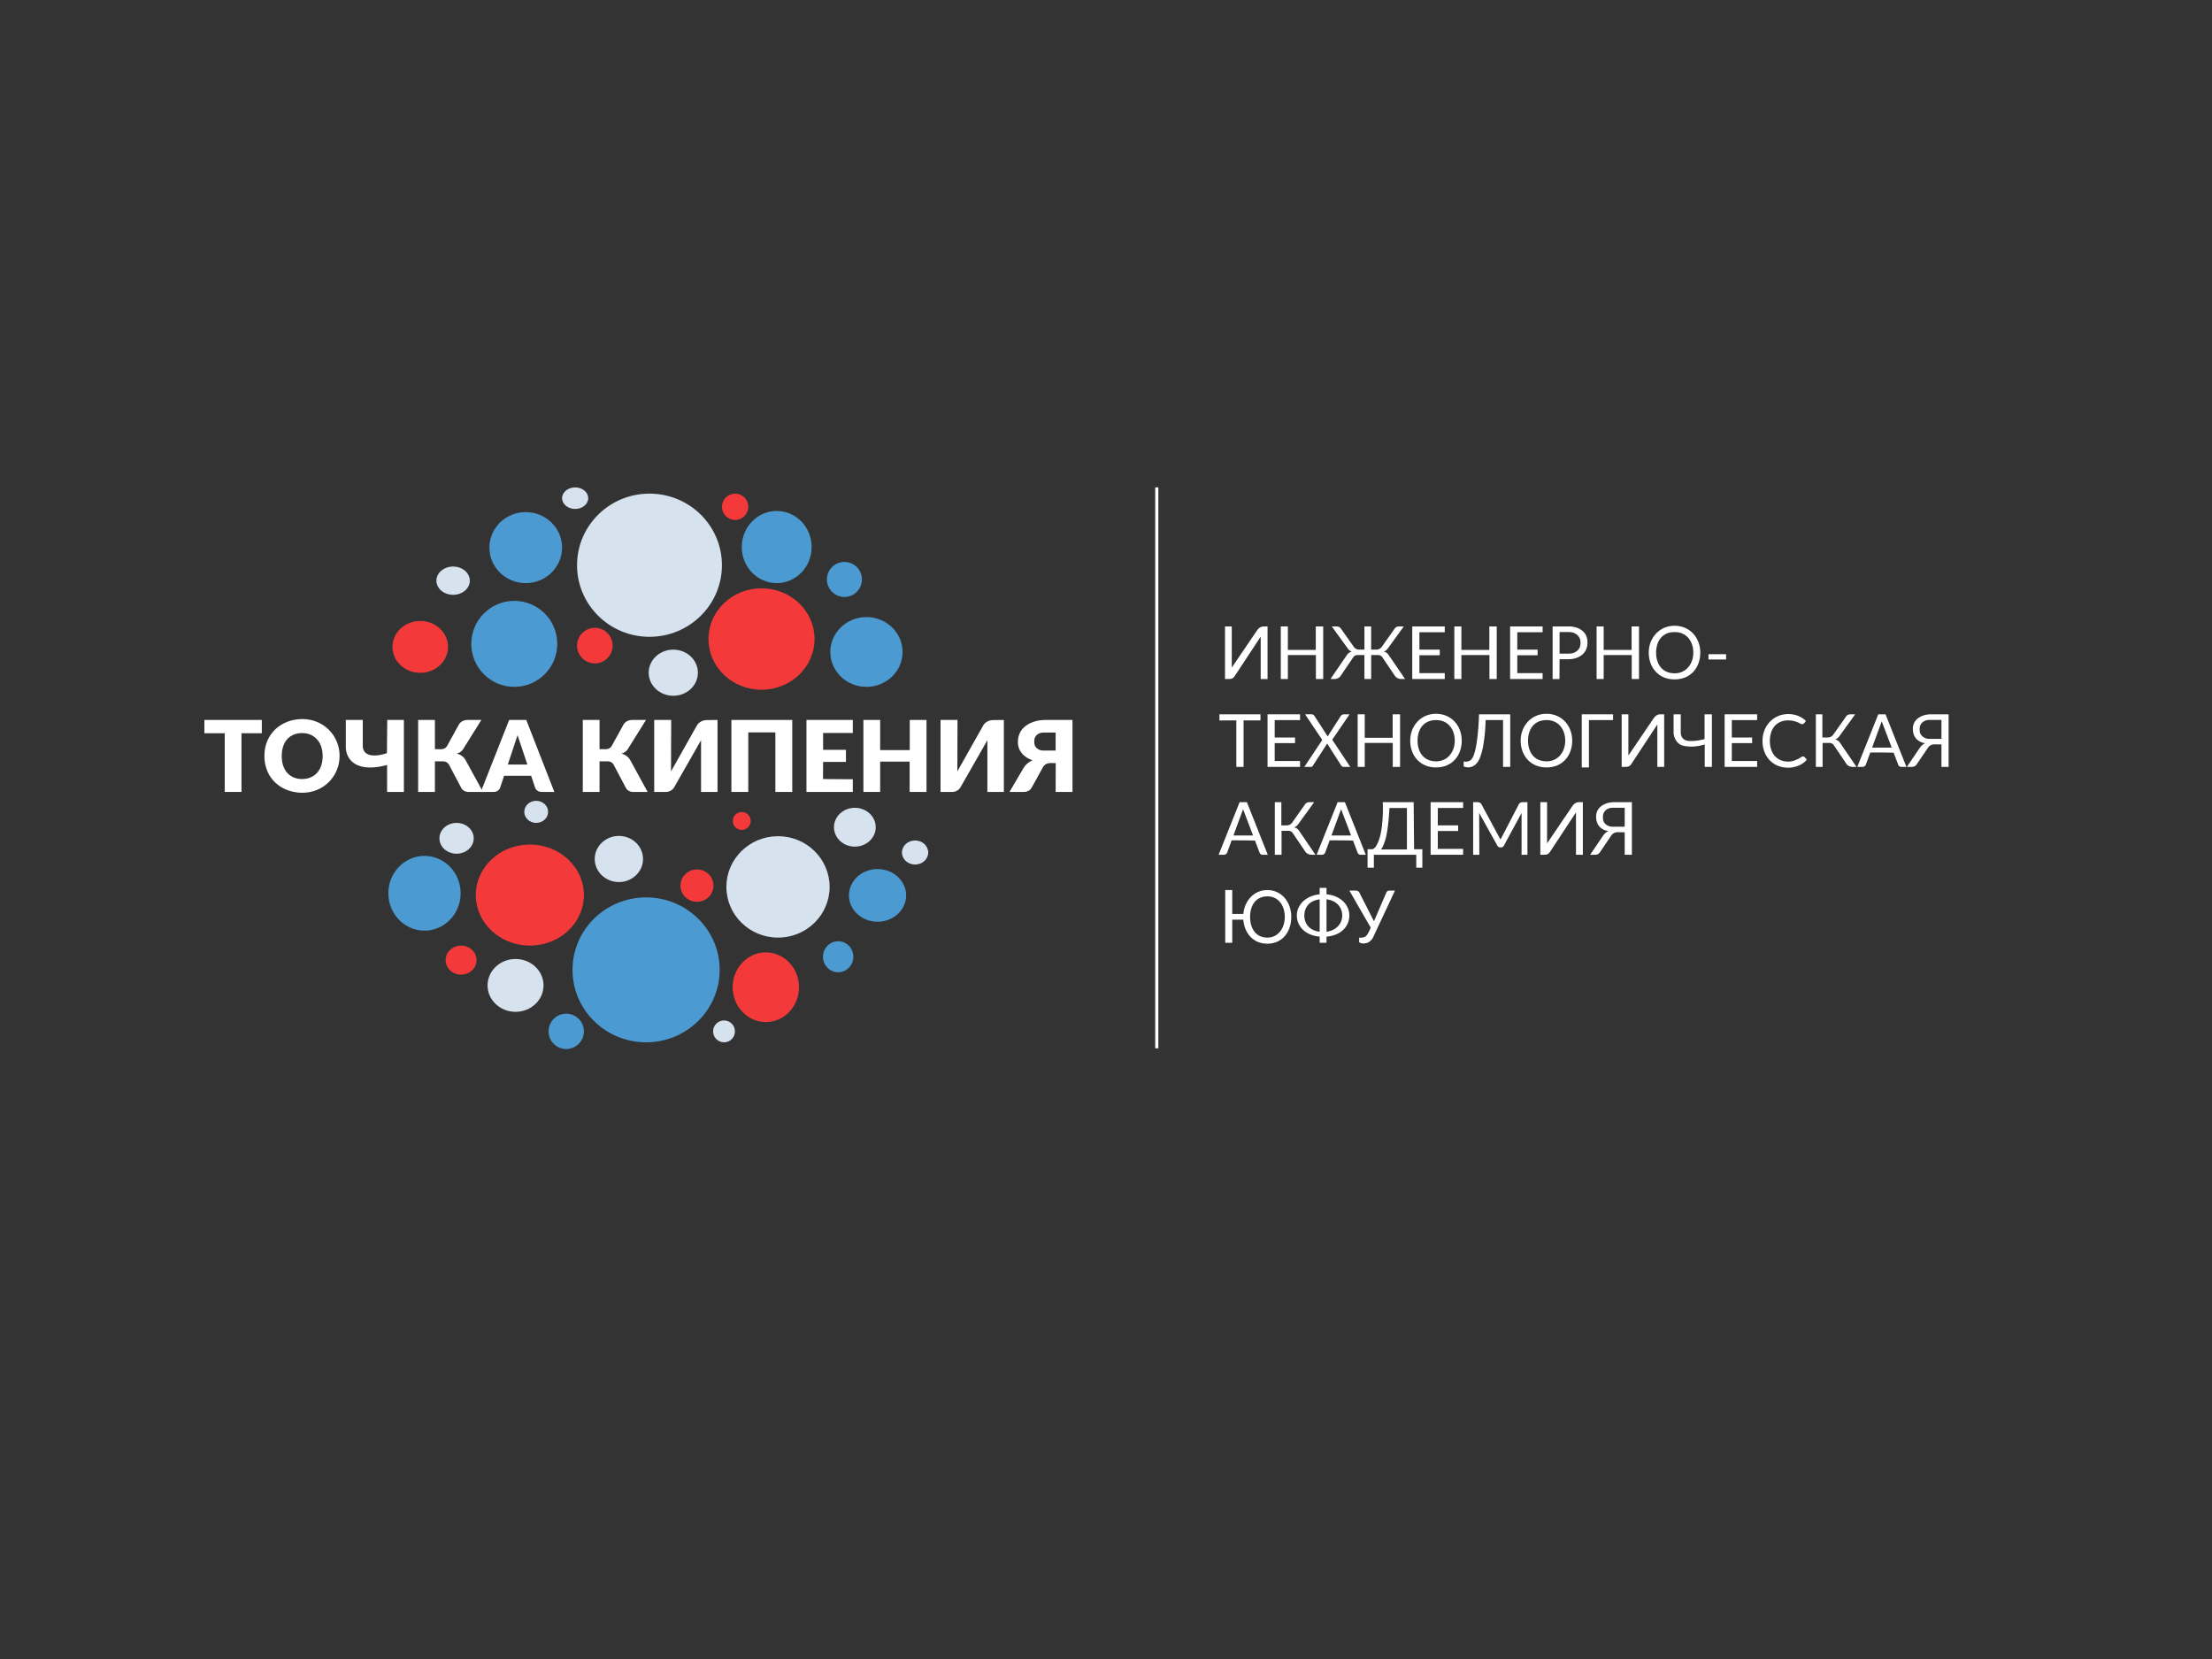 <svg xmlns="http://www.w3.org/2000/svg" viewBox="0 0 11339.04 8504.16"><rect x="0" y="0" width="11339.04" height="8504.16" fill="#333333" stroke="none"/><defs>
    <style>
        .cls-2{fill:#d6e2ee;}
        .cls-3{fill:#f4393a;}
        .cls-4{fill:#4b9ad2;}
        .cls-5{fill:#ffffff;}
        .cls-6{fill:#403d3f;}
        .cls-6{stroke:#ffffff;stroke-miterlimit:10;stroke-width:16px;}
    </style></defs><title>pointРесурс 3</title><g id="Слой_2" data-name="Слой 2"><g id="Слой_2-2" data-name="Слой 2"><ellipse class="cls-2" cx="3329.39" cy="2897.39" rx="371.38" ry="367.02"/><ellipse class="cls-2" cx="3451.36" cy="3448.43" rx="126.12" ry="118.27"/><ellipse class="cls-2" cx="2948.31" cy="2553.7" rx="66.99" ry="55.27"/><ellipse class="cls-2" cx="2322.68" cy="2976.65" rx="85.61" ry="72.47"/><ellipse class="cls-2" cx="3988.16" cy="4546.39" rx="264.58" ry="259.94"/><ellipse class="cls-2" cx="3172.49" cy="4403.32" rx="123.84" ry="118.23"/><ellipse class="cls-2" cx="2748.56" cy="4161.65" rx="61.1" ry="56.62"/><ellipse class="cls-2" cx="2340.47" cy="4297.23" rx="87.89" ry="78.96"/><ellipse class="cls-2" cx="2642.77" cy="5051.33" rx="143.47" ry="135.43"/><circle class="cls-2" cx="3711.49" cy="5287.02" r="56.03"/><ellipse class="cls-2" cx="4690.87" cy="4370.07" rx="67.29" ry="61.72"/><ellipse class="cls-2" cx="4382.06" cy="4240.42" rx="107.04" ry="99.58"/><ellipse class="cls-3" cx="2716.07" cy="4588.24" rx="277.12" ry="258.99"/><ellipse class="cls-3" cx="2363.59" cy="4921.78" rx="79.2" ry="74.56"/><ellipse class="cls-3" cx="3925.81" cy="5060.65" rx="170.08" ry="178.58"/><ellipse class="cls-3" cx="3572.81" cy="4539.83" rx="84.7" ry="82.92"/><circle class="cls-3" cx="3802.4" cy="4208.35" r="45.91"/><ellipse class="cls-3" cx="3903.65" cy="3275.78" rx="271.95" ry="259.95"/><circle class="cls-3" cx="3049.25" cy="3309.5" r="91.24"/><ellipse class="cls-3" cx="2154.27" cy="3316.1" rx="142.42" ry="132.92"/><circle class="cls-3" cx="3768.29" cy="2597.88" r="67.51"/><circle class="cls-4" cx="2636.28" cy="3300.52" r="220.43"/><ellipse class="cls-4" cx="2695.03" cy="2807.15" rx="186.29" ry="182.01"/><ellipse class="cls-4" cx="3981.49" cy="2804.21" rx="179.09" ry="184.95"/><circle class="cls-4" cx="4328.6" cy="2970.37" r="89.74"/><ellipse class="cls-4" cx="4441.51" cy="3342.11" rx="185.24" ry="178.85"/><ellipse class="cls-4" cx="4498.43" cy="4589.89" rx="146.63" ry="135.06"/><ellipse class="cls-4" cx="4296.52" cy="4904.45" rx="77.82" ry="79.55"/><ellipse class="cls-4" cx="3311.96" cy="4971.62" rx="377.17" ry="371.43"/><circle class="cls-4" cx="2902.6" cy="5286.89" r="90.59"/><ellipse class="cls-4" cx="2176.04" cy="4579.01" rx="185.32" ry="191.66"/><polygon class="cls-5" points="1047.7 3758.67 1151.98 3758.67 1151.98 4059.65 1237.86 4059.65 1237.86 3758.67 1342.14 3758.67 1342.14 3690.55 1047.7 3690.55 1047.7 3758.67"/><path class="cls-5" d="M1772.64,3690.55V3827.2c0,14.2,2.21,28.43,7.72,41.8,43.07,104.48,203.91,52,203.91,52v138.65h86.16v-369.1h-85.32l-1.67,170.3s-103.43,37.93-121.66-21.65a57.67,57.67,0,0,1-2.14-16.92V3690.55Z"/><path class="cls-5" d="M2143.48,3690.55v369.1h85.88v-157h41.92c12.85,0,24.53,6.49,29.89,16.61l63.49,120c6.58,12.44,20.94,20.42,36.74,20.42h74.44l-89.27-163.46c-8.83-16.17-25.27-28.25-45.12-33.17h0c13.89-3.39,25.59-11.54,32.4-22.57l93.63-149.9h-71.35c-17.91,0-34.4,8.44-43,22l-61.6,111.64c-5.58,10.12-17.43,16.51-30.38,16.4l-31.75-.29V3690.55Z"/><path class="cls-5" d="M2987.49,3690.55v369.1h85.87v-157h41.92c12.86,0,24.53,6.49,29.89,16.61l63.49,120c6.59,12.44,20.94,20.42,36.74,20.42h74.45l-89.28-163.46c-8.83-16.17-25.27-28.25-45.12-33.17h0c13.9-3.39,25.6-11.54,32.41-22.57l93.62-149.9h-71.35c-17.91,0-34.39,8.44-43,22l-61.59,111.64c-5.59,10.12-17.44,16.51-30.39,16.4l-31.75-.29V3690.55Z"/><path class="cls-5" d="M2697.79,3690.55H2610l-145.55,369.1h66c15.42,0,29-8.84,33.24-21.68L2584,3976.8h138.77l20.48,61.11c4.31,12.88,17.93,21.74,33.42,21.74h65ZM2603.14,3919h0L2653,3768.82,2703.36,3919Z"/><path class="cls-5" d="M3353.58,3690.55v369.1h58.6c18.42,0,35.24-9.05,43.4-23.35l138.07-241.88v265.23h84.49v-369.1l-55.22.67c-21.6.27-41.19,11-50.66,27.85l-132.52,235.26.84-263.78Z"/><path class="cls-5" d="M4821.32,3690.55v369.1h58.6c18.41,0,35.23-9.05,43.4-23.35l138.07-241.88v265.23h84.48v-369.1l-55.22.67c-21.59.27-41.18,11-50.65,27.85l-132.52,235.26.84-263.78Z"/><polygon class="cls-5" points="3749.24 4059.65 3835.81 4059.65 3835.81 3754.32 3974.67 3754.32 3974.67 4059.65 4061.24 4059.65 4061.24 3690.55 3749.24 3690.55 3749.24 4059.65"/><polygon class="cls-5" points="4371.58 3994.55 4371.58 4059.65 4134.02 4059.65 4134.02 3690.55 4371.58 3690.55 4371.58 3757.22 4219.34 3757.22 4219.34 3843.82 4336.44 3843.82 4336.44 3905.78 4219.34 3905.78 4218.92 3993.47 4371.58 3994.55"/><polygon class="cls-5" points="4511.82 3845.15 4511.82 3690.55 4425.95 3690.55 4425.95 4059.65 4511.82 4059.65 4511.82 3904.09 4662.95 3904.09 4662.95 4059.65 4749.39 4059.65 4749.39 3690.55 4663.51 3690.55 4663.51 3845.15 4511.82 3845.15"/><path class="cls-5" d="M1550.48,3686c-107.78,0-195.15,74.17-195.15,188.91,0,116.43,87.37,188.9,195.15,188.9s190.38-84.58,190.38-188.9S1658.25,3686,1550.48,3686Zm-1.33,307.52c-57.93,0-104.88-37.69-104.88-117.89,0-81.16,47-117.88,104.88-117.88S1654,3799.25,1654,3875.58C1654,3953.85,1607.07,3993.47,1549.15,3993.47Z"/><path class="cls-5" d="M5360.06,3690.55c-21.81,0-43.61,3.09-63.8,10.24-35.19,12.46-76.62,40-78.45,100.39-2.23,73.92,74.73,96.14,74.73,96.14-19.93,8.79-36.09,22.86-46.15,40.17l-71.52,122.16h69.85c23.26,0,37-7.82,46.15-26.33L5344.4,3936c7.93-16.61,23.19-25.14,43.93-24.53l23.54.38-.55,147.83h86.43v-369.1Zm51.26,157H5348c-25.4,0-46-17.83-46-39.83V3795.2c0-22,20.62-39.91,46.07-39.91h63.23Z"/><line class="cls-6" x1="5929.78" y1="2498.34" x2="5929.78" y2="5373.69"/><path class="cls-5" d="M6279.6,3211.19v269.58H6300c14.58,0,22.57-4.16,29.49-15.38l133-202v217.41h35.11V3211.19h-20.79c-13.7,0-25.27,8.66-32.16,19l-130.43,192.06V3211.19Z"/><path class="cls-5" d="M8312.89,3661.63v269.58h20.38c14.57,0,22.56-4.17,29.48-15.38l133-202v217.42h35.11V3661.63H8510c-13.7,0-25.27,8.66-32.16,19l-130.42,192.07V3661.63Z"/><path class="cls-5" d="M7896,4112.06v269.58h20.37c14.57,0,22.56-4.16,29.49-15.38l132.95-202v217.42h35.12V4112.06h-20.79c-13.7,0-25.27,8.66-32.16,19l-130.43,192.06V4112.06Z"/><polygon class="cls-5" points="6565.53 3211.19 6565.53 3480.77 6601.76 3480.77 6601.76 3357.93 6745.56 3357.93 6745.56 3480.77 6782.9 3480.77 6782.9 3211.19 6745 3211.19 6745 3331.6 6601.76 3331.6 6601.76 3211.19 6565.53 3211.19"/><polygon class="cls-5" points="7455.09 3211.19 7455.09 3480.77 7491.32 3480.77 7491.32 3357.93 7635.13 3357.93 7635.13 3480.77 7672.47 3480.77 7672.47 3211.19 7634.57 3211.19 7634.57 3331.6 7491.32 3331.6 7491.32 3211.19 7455.09 3211.19"/><polygon class="cls-5" points="8184.41 3211.19 8184.41 3480.77 8220.64 3480.77 8220.64 3357.93 8364.45 3357.93 8364.45 3480.77 8401.79 3480.77 8401.79 3211.19 8363.89 3211.19 8363.89 3331.6 8220.64 3331.6 8220.64 3211.19 8184.41 3211.19"/><polygon class="cls-5" points="6959.59 3661.63 6959.59 3931.21 6995.82 3931.21 6995.82 3808.36 7139.62 3808.36 7139.62 3931.21 7176.97 3931.21 7176.97 3661.63 7139.06 3661.63 7139.06 3782.04 6995.82 3782.04 6995.82 3661.63 6959.59 3661.63"/><path class="cls-5" d="M7117.22,3355.8a38.36,38.36,0,0,0-18.83-14.16l-4.89-1.75a39.22,39.22,0,0,0,19.3-13.85l83.26-114.85h-24.93c-8.76,0-16.89,4-21.49,10.49l-66.74,94.64c-6.06,8.59-16.77,13.82-28.3,13.82h-25.89V3211.19h-34.42v118.95H6968.4c-11.54,0-22.25-5.23-28.31-13.82l-66.74-94.64c-4.6-6.52-12.73-10.49-21.49-10.49h-24.92L6910.19,3326a39.22,39.22,0,0,0,19.3,13.85l-4.89,1.75a38.4,38.4,0,0,0-18.83,14.16l-85.52,125h19.57c13.43,0,25.87-6.2,32.7-16.31l64.91-96c4.41-6.52,12.42-10.52,21.09-10.52h35.63v122.84h34.69V3357.93h35.64c8.66,0,16.67,4,21.08,10.52l64.91,96c6.84,10.11,19.27,16.31,32.7,16.31h19.57Z"/><path class="cls-5" d="M6736.64,4112.06l-83.25,114.85a39.22,39.22,0,0,1-19.3,13.85h0l4.89,1.75a38.4,38.4,0,0,1,18.83,14.16l85.52,125h-19.57c-13.43,0-25.87-6.2-32.7-16.31l-64.91-96c-4.41-6.52-12.43-10.52-21.09-10.52h-35.63v122.84h-34.56V4112.06h33.45V4231h26.86c11.54,0,22.25-5.23,28.31-13.82l66.74-94.64c4.6-6.52,12.73-10.49,21.49-10.49Z"/><path class="cls-5" d="M9510.12,3661.63l-83.25,114.84a39.16,39.16,0,0,1-19.3,13.85h0l4.89,1.76a38.34,38.34,0,0,1,18.83,14.16l85.52,125h-19.57c-13.43,0-25.87-6.21-32.7-16.32l-64.91-96c-4.41-6.52-12.43-10.52-21.09-10.52h-35.63v122.85h-34.56V3661.63h33.45v118.95h26.86c11.54,0,22.25-5.23,28.31-13.82l66.74-94.64c4.6-6.52,12.73-10.49,21.49-10.49Z"/><polygon class="cls-5" points="7276.18 3240.93 7276.18 3330.14 7380.41 3330.14 7380.41 3358.9 7276.18 3358.9 7276.18 3450.55 7406.05 3450.55 7406.05 3480.77 7239.39 3480.77 7239.39 3211.19 7406.05 3211.19 7406.05 3240.93 7276.18 3240.93"/><polygon class="cls-5" points="7777.81 3240.93 7777.81 3330.14 7882.04 3330.14 7882.04 3358.9 7777.81 3358.9 7777.81 3450.55 7907.68 3450.55 7907.68 3480.77 7741.03 3480.77 7741.03 3211.19 7907.68 3211.19 7907.68 3240.93 7777.81 3240.93"/><polygon class="cls-5" points="6534.32 3691.37 6534.32 3780.57 6638.55 3780.57 6638.55 3809.34 6534.32 3809.34 6534.32 3900.98 6664.18 3900.98 6664.18 3931.21 6497.53 3931.21 6497.53 3661.63 6664.18 3661.63 6664.18 3691.37 6534.32 3691.37"/><polygon class="cls-5" points="8877.51 3691.37 8877.51 3780.57 8981.74 3780.57 8981.74 3809.34 8877.51 3809.34 8877.51 3900.98 9007.37 3900.98 9007.37 3931.21 8840.72 3931.21 8840.72 3661.63 9007.37 3661.63 9007.37 3691.37 8877.51 3691.37"/><polygon class="cls-5" points="7370.37 4141.8 7370.37 4231.01 7474.6 4231.01 7474.6 4259.77 7370.37 4259.77 7370.37 4351.42 7500.24 4351.42 7500.24 4381.64 7333.59 4381.64 7333.59 4112.06 7500.24 4112.06 7500.24 4141.8 7370.37 4141.8"/><path class="cls-5" d="M8050.92,3211.19h-92v269.58h35.11l.56-101.39h44.54c15.12,0,30.26-2.24,44.11-7.54,24.82-9.49,54.59-30.77,54.59-78.26C8137.87,3213.63,8050.92,3211.19,8050.92,3211.19Zm50.77,89.66c0,27.48-25.47,49.76-56.9,49.76h-50.16V3240h50.16c31.43,0,56.9,22.28,56.9,49.76Z"/><path class="cls-5" d="M8583.82,3207.62c-77,0-132.13,61.58-132.13,137.55s49.59,137.55,132.13,137.55c84.11,0,132.14-61.58,132.14-137.55S8662.92,3207.62,8583.82,3207.62Zm1,243.9c-64.35,0-95.35-47.36-95.35-105.78S8519.67,3240,8584.86,3240c61.06,0,95.34,47.36,95.34,105.78S8642.57,3451.52,8584.86,3451.52Z"/><path class="cls-5" d="M7361,3658.87c-77,0-132.14,61.58-132.14,137.55S7278.41,3934,7361,3934c84.11,0,132.14-61.58,132.14-137.55S7440.05,3658.87,7361,3658.87Zm1,243.9c-64.34,0-95.34-47.36-95.34-105.78S7296.8,3691.2,7362,3691.2c61.07,0,95.34,47.36,95.34,105.79S7419.7,3902.77,7362,3902.77Z"/><path class="cls-5" d="M6782.35,4583.46c-78.41,0-134.61,48.94-134.61,109.32s50.52,109.32,134.61,109.32c85.68,0,134.6-49,134.6-109.32S6862.92,4583.46,6782.35,4583.46Zm1,193.84c-65.55,0-97.13-37.64-97.13-84.07s30.73-84.07,97.13-84.07c62.2,0,97.12,37.64,97.12,84.07S6842.19,4777.3,6783.4,4777.3Z"/><path class="cls-5" d="M7927.24,3658.87c-77,0-132.14,61.58-132.14,137.55S7844.7,3934,7927.24,3934c84.11,0,132.14-61.58,132.14-137.55S8006.33,3658.87,7927.24,3658.87Zm1,243.9c-64.34,0-95.34-47.36-95.34-105.78s30.16-105.79,95.34-105.79c61.06,0,95.34,47.36,95.34,105.79S7986,3902.77,7928.27,3902.77Z"/><path class="cls-5" d="M9250.5,3880.94c-3.57-4.06-10.22-4.54-14.74-1.28-17.82,12.84-46.25,24.49-67.89,24.49-64.35,0-95.35-47.36-95.35-105.78s30.16-105.78,95.35-105.78c21.12,0,46.11,7.32,63.07,17.75,5.8,3.57,13.77,2.25,17.63-2.94l8.94-12c-22.79-21.86-53.92-35.15-90.67-35.15-77,0-132.14,61.58-132.14,137.55s49.59,137.55,132.14,137.55c37.86,0,75.19-16.33,95.25-41.19Z"/><rect class="cls-5" x="8757.95" y="3353.54" width="90.29" height="27.06"/><polygon class="cls-5" points="6337.56 3692.83 6337.56 3931.21 6374.77 3931.21 6374.77 3692.83 6461.3 3692.83 6461.3 3661.63 6251.03 3661.63 6251.03 3693.19 6337.56 3692.83"/><path class="cls-5" d="M6690,3661.63l86.75,129.21a3.84,3.84,0,0,1,0,4.34l-90.52,136h32.68c5.12,0,8-1.49,10.51-5.4l72.75-112.41a1.38,1.38,0,0,1,2.23,0l71.3,111.44a14.7,14.7,0,0,0,12.42,6.37h33.46l-90.94-137.12a3.83,3.83,0,0,1,0-4.34l87.57-128.12h-28c-7.23,0-13.91,3.42-17.45,8.94L6807.07,3773a1.61,1.61,0,0,1-2.62,0l-67.06-104a17.23,17.23,0,0,0-14.54-7.43Z"/><path class="cls-5" d="M7615.62,3691.2h89.18v240h36.78V3661.63h-160s-3.93,215.19-45.71,236.92c-20.62,10.72-32.88,4.22-32.88,4.22v26s34,17.88,65.21-14.14C7613.39,3868.32,7615.62,3691.2,7615.62,3691.2Z"/><polygon class="cls-5" points="8145.12 3691.2 8268.86 3691.2 8268.86 3661.63 8108.33 3661.63 8108.33 3933.97 8145.12 3933.97 8145.12 3691.2"/><path class="cls-5" d="M8615.82,3661.63v96.28s0,35.91,38.46,39.89,83.6-9.18,83.6-9.18v-127h37.63v269.58h-36.79V3815.67s-49.33,19.75-108.67,7.29c-22.4-4.7-35.15-19.86-42.31-33.86a83,83,0,0,1-8.71-38v-89.48Z"/><path class="cls-5" d="M9665.63,3661.63h-37.34l-107.58,269.58h26.82c7.6,0,14.33-4.29,16.66-10.62l23.29-63.36c30.87-.63,96.13.64,119.62,1.15l24.15,63.63c2.09,5.49,8,9.2,14.58,9.2h26.81Zm-69,170.62,49.46-134.55,51.07,134.55Z"/><path class="cls-5" d="M6391.77,4112.06h-37.34l-107.58,269.58h26.82c7.6,0,14.33-4.29,16.66-10.62l23.29-63.35c30.87-.64,96.13.64,119.62,1.14l24.15,63.63c2.09,5.5,8,9.2,14.58,9.2h26.81Zm-69,170.62,49.46-134.54,51.06,134.54Z"/><path class="cls-5" d="M6894.24,4112.06H6856.9l-107.58,269.58h26.82c7.6,0,14.33-4.29,16.66-10.62l23.29-63.35c30.87-.64,96.13.64,119.62,1.14l24.15,63.63c2.09,5.5,8,9.2,14.58,9.2h26.81Zm-69,170.62,49.46-134.54,51.07,134.54Z"/><path class="cls-5" d="M9899.38,3661.63c-16.6,0-33.19,2.78-48.09,9.18-21.88,9.39-45.76,28.17-45.76,65.4,0,68.74,63.54,73.61,63.54,73.61h0a61.29,61.29,0,0,0-26.27,21.37l-67.93,100h24.9c11.83,0,20-4.67,25.83-13.65l57.62-84.89c7.06-10.82,20.32-17.39,34.57-17.13l34.33.62v115.05h36.78V3661.63Zm52.74,125.77h-62.58c-27,0-48.9-19.15-48.9-42.77v-11.47c0-23.62,21.9-42.77,48.9-42.77h62.58Z"/><path class="cls-5" d="M8275.76,4112.06c-16.6,0-33.19,2.79-48.09,9.18-21.89,9.4-45.76,28.18-45.76,65.41,0,68.73,63.54,73.61,63.54,73.61h0a61.09,61.09,0,0,0-26.27,21.37l-67.93,100h24.9c11.83,0,20-4.66,25.82-13.65l57.62-84.88c7.07-10.82,20.33-17.4,34.58-17.14l34.33.63v115h36.78V4112.06Zm52.74,125.77h-62.58c-27,0-48.9-19.14-48.9-42.76v-11.48c0-23.62,21.89-42.76,48.9-42.76h62.58Z"/><path class="cls-5" d="M7248.87,4353.37l-2.23-241.31h-158.3s8.71,158.44-34.55,225.71c-10,15.6-19.37,15.6-19.37,15.6h-24.11v94.57h32.33v-66.3H7260v66.3h31.22v-94.57Zm-36.79,1.22H7078.45c-1.65.91-2.37,0-2.37,0h2.37c3.13-1.74,9.71-10.22,21.6-45.1,17.28-50.69,22.57-167.69,22.57-167.69h89.46Z"/><path class="cls-5" d="M7582.45,4167.39l93.43,167.92c6.72,12.09,26.44,12,33-.14l90.93-167.78v214.25h30.1V4112.06h-25.28c-8,0-15.32,4.11-18.64,10.5l-93,178.93a1.53,1.53,0,0,1-2.62,0l-96.51-179.16c-3.38-6.27-10.59-10.28-18.52-10.28h-23.8v269.58h31.77Z"/><path class="cls-5" d="M6496.07,4562.5c-67,0-116.28,53.67-122.54,122.6h-56.87V4562.5h-35.95v270.31h35.95V4714.35h56.72c5.45,69.25,50.59,123.25,122.69,123.25,78.45,0,123.25-61.58,123.25-137.55S6569.84,4562.5,6496.07,4562.5Zm1,243.9c-60,0-88.93-47.36-88.93-105.78s28.13-105.78,88.93-105.78c56.95,0,88.93,47.36,88.93,105.78S6550.86,4806.4,6497,4806.4Z"/><rect class="cls-5" x="6764.79" y="4551.29" width="35.11" height="281.52"/><path class="cls-5" d="M6917,4565.18l109.53,190.12s-13,33.63-25.23,43.87c-12,10-34.13,7.23-34.13,7.23v23.48s14.52,12.76,43.19,2.58c10.3-3.65,20.23-15,24.09-19.87a21.19,21.19,0,0,0,2.7-4.34l113.67-243.07h-28.19c-7,0-13.3,3.8-15.78,9.55l-63.6,147.66-75.07-147c-3.16-6.19-10.18-10.17-17.93-10.17Z"/></g></g></svg>
